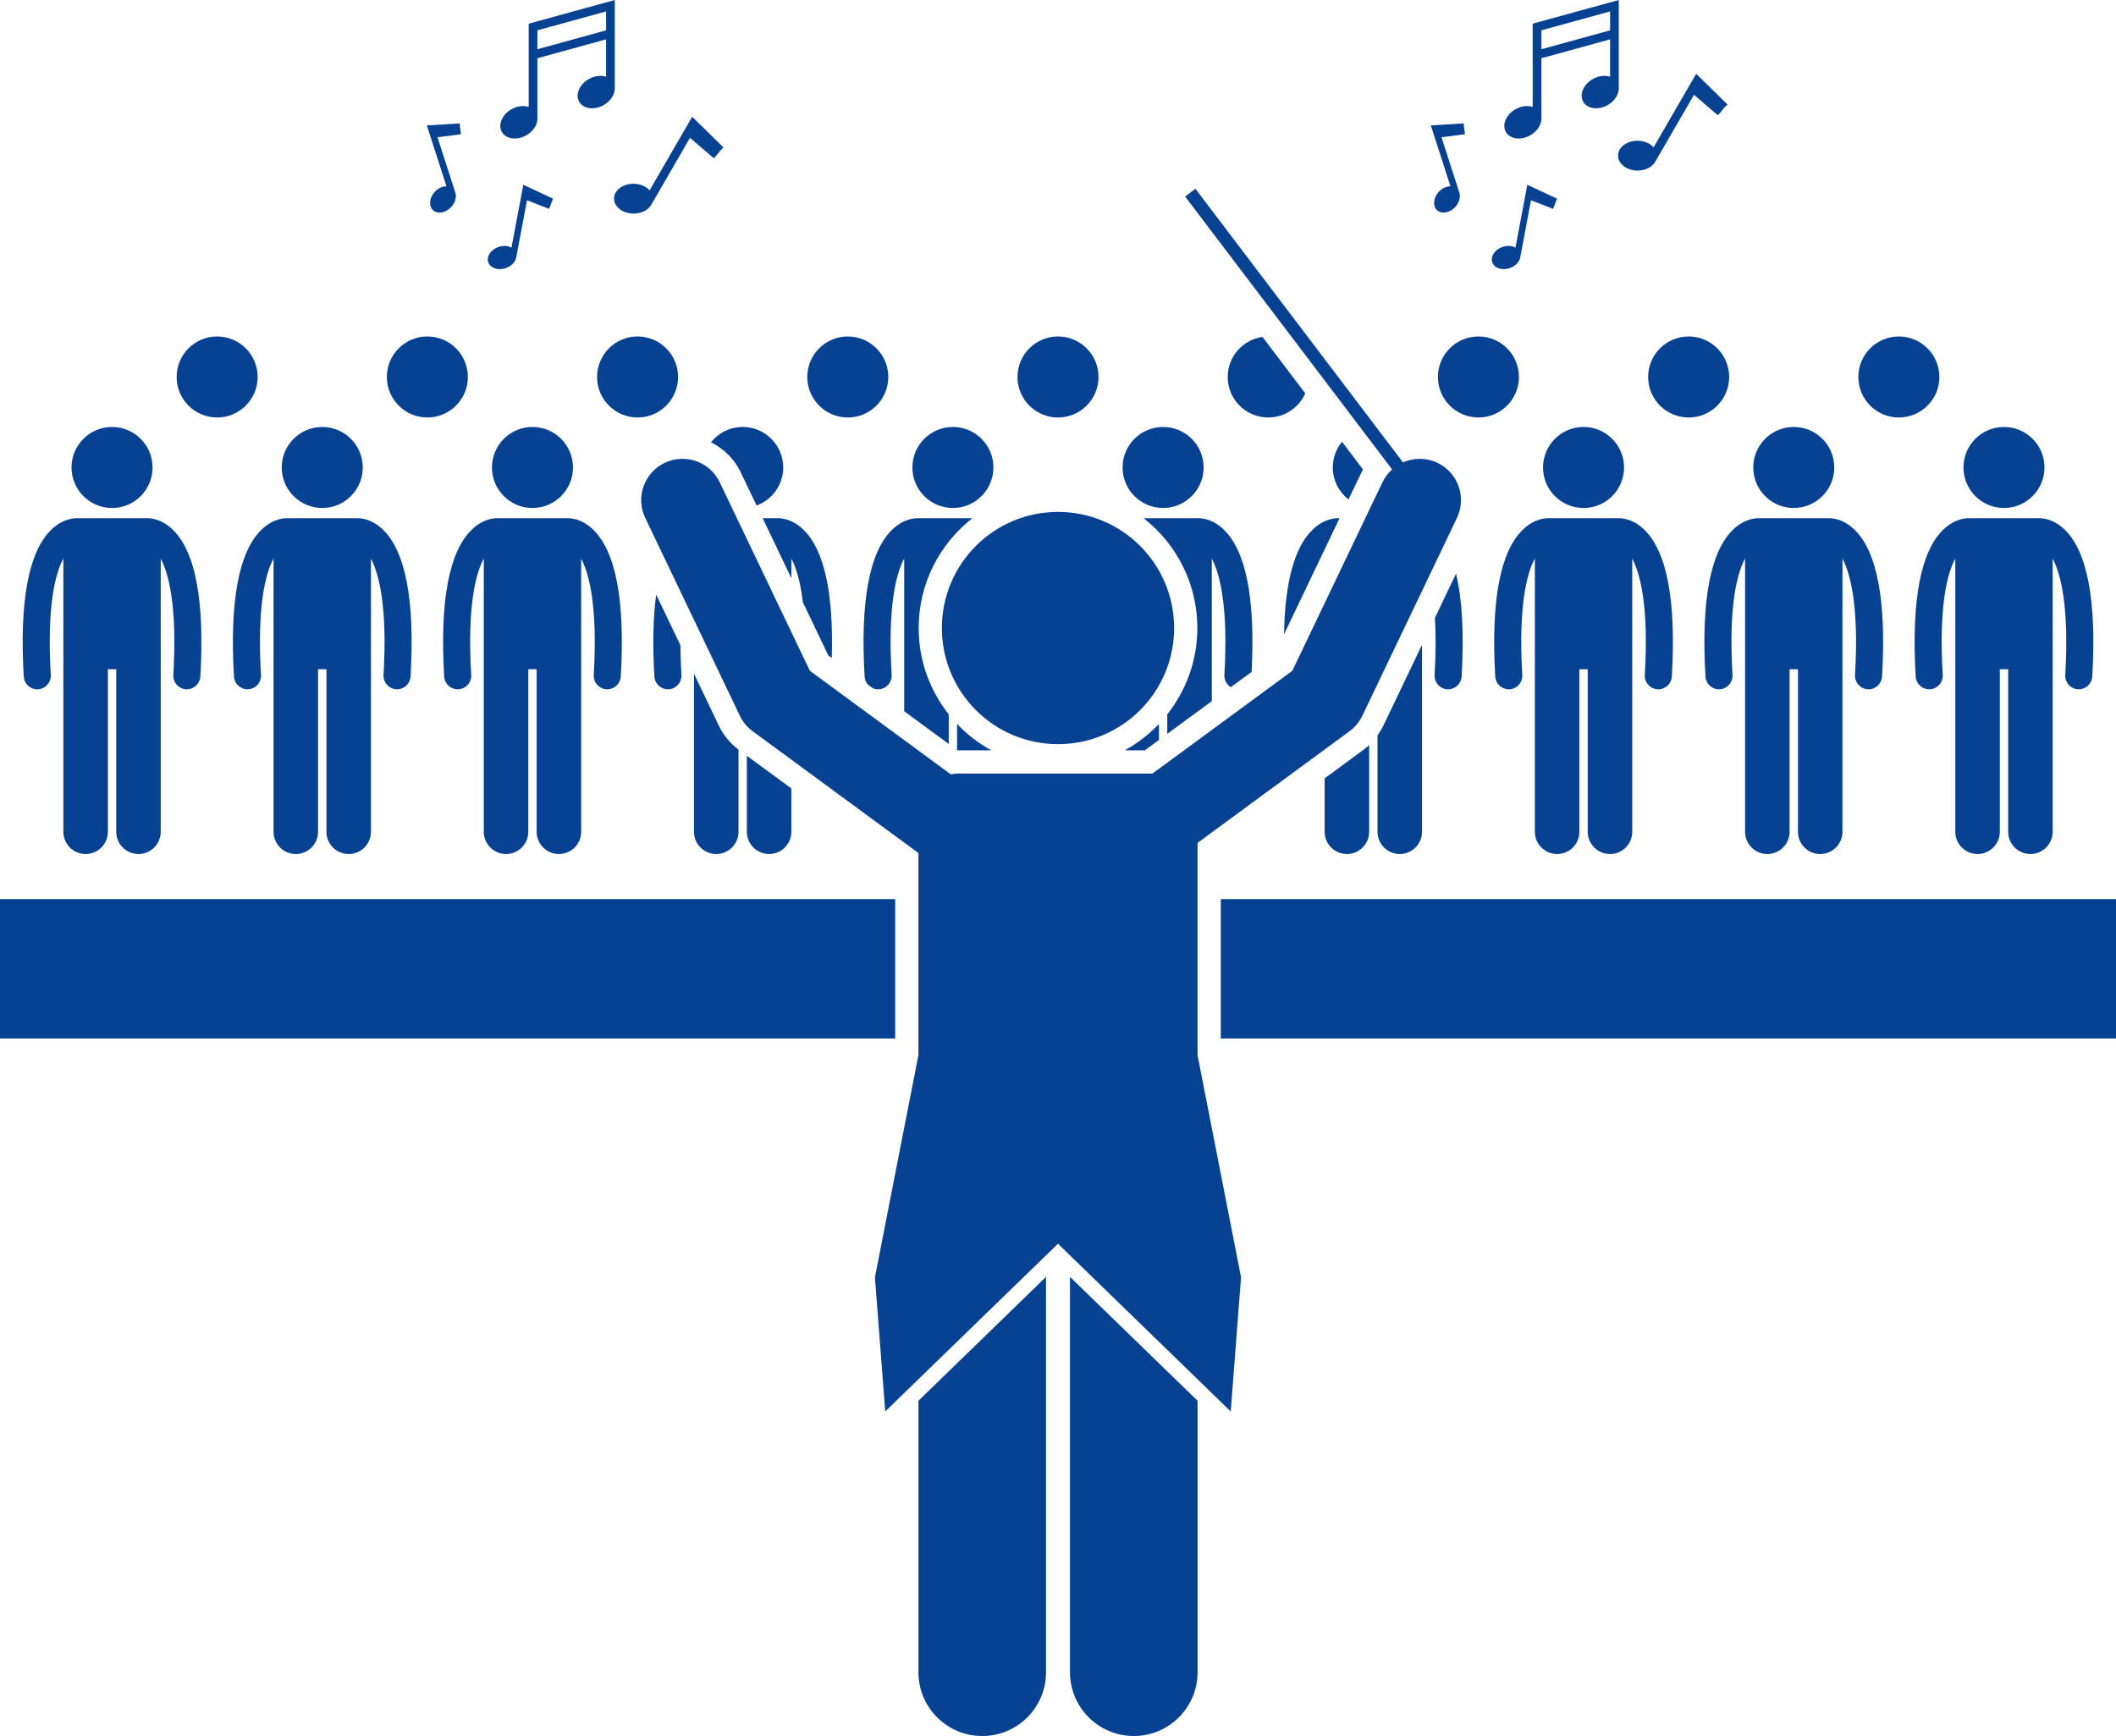 <?xml version="1.0" encoding="UTF-8" standalone="no"?><svg xmlns="http://www.w3.org/2000/svg" xmlns:xlink="http://www.w3.org/1999/xlink" fill="#074292" height="336.4" preserveAspectRatio="xMidYMid meet" version="1" viewBox="0.0 0.0 410.0 336.4" width="410" zoomAndPan="magnify"><g id="change1_1"><path d="M0 174.216H173.454V201.216H0z" fill="inherit"/><path d="M236.546 174.216H410V201.216H236.546z" fill="inherit"/><path d="M117.509,133.551c0.053,0.003,0.104,0.004,0.156,0.004c1.378,0,2.534-1.076,2.616-2.469 c0.861-14.705-0.958-24.301-5.406-28.52c-2.25-2.137-4.434-2.195-5.122-2.152h-13.16c-0.684-0.044-2.869,0.013-5.124,2.152 c-4.448,4.219-6.267,13.815-5.407,28.519c0.082,1.394,1.237,2.47,2.616,2.47c0.052,0,0.104-0.001,0.155-0.004 c1.447-0.085,2.549-1.326,2.466-2.771c-0.783-13.371,0.869-19.643,2.438-22.563v12.147v6.607v34.19 c0,2.383,1.931,4.313,4.313,4.313s4.314-1.931,4.314-4.313v-31.494h1.616v31.494c0,2.383,1.932,4.313,4.313,4.313 c2.382,0,4.314-1.931,4.314-4.313v-34.19v-6.607v-12.126c1.521,2.872,3.222,9.128,2.437,22.541 C114.96,132.225,116.063,133.466,117.509,133.551z" fill="inherit"/><circle cx="103.172" cy="90.577" fill="inherit" r="7.85"/><path d="M153.339,108.237c0.838,1.582,1.728,4.199,2.229,8.464l4.932,10.312l0.665,0.489c0.377-12.682-1.485-21.072-5.559-24.936 c-2.25-2.137-4.434-2.195-5.122-2.152h-2.706l5.561,11.626V108.237z" fill="inherit"/><path d="M126.793,131.085c0.082,1.394,1.237,2.47,2.616,2.47c0.052,0,0.104-0.001,0.156-0.004c1.446-0.085,2.549-1.326,2.466-2.771 c-0.123-2.094-0.179-3.995-0.192-5.755l-4.697-9.821C126.55,119.575,126.429,124.868,126.793,131.085z" fill="inherit"/><path d="M144.712,161.161c0,2.383,1.932,4.313,4.313,4.313c2.382,0,4.314-1.931,4.314-4.313v-8.386l-8.627-6.339V161.161z" fill="inherit"/><path d="M139.297,140.624l-4.829-10.098v30.635c0,2.383,1.931,4.313,4.313,4.313s4.314-1.931,4.314-4.313v-15.92 C141.48,144.034,140.166,142.443,139.297,140.624z" fill="inherit"/><path d="M143.519,91.509l3.077,6.434c3.007-1.1,5.157-3.978,5.157-7.366c0-4.335-3.514-7.85-7.85-7.85 c-2.491,0-4.707,1.164-6.145,2.974C140.231,86.924,142.294,88.943,143.519,91.509z" fill="inherit"/><path d="M185.504,145.385c0.016,0,2.693,0,6.573-0.001c-2.472-1.354-4.706-3.087-6.634-5.114v5.07L185.504,145.385z" fill="inherit"/><path d="M170.14,133.555c0.052,0,0.104-0.001,0.156-0.004c1.447-0.085,2.549-1.326,2.466-2.771 c-0.783-13.371,0.869-19.643,2.438-22.563v12.147v6.607v10.842l8.627,6.339v-5.744c-3.643-4.603-5.826-10.411-5.826-16.723 c0-8.631,4.076-16.324,10.399-21.27h-10.344c-0.684-0.044-2.87,0.013-5.124,2.152c-4.448,4.219-6.267,13.815-5.407,28.519 c0.036,0.608,0.284,1.148,0.657,1.572l0.926,0.68C169.426,133.475,169.774,133.555,170.14,133.555z" fill="inherit"/><circle cx="184.635" cy="90.577" fill="inherit" r="7.85"/><path d="M76.777,133.551c0.053,0.003,0.105,0.004,0.156,0.004c1.378,0,2.534-1.076,2.616-2.469 c0.861-14.705-0.958-24.301-5.406-28.52c-2.25-2.137-4.434-2.195-5.122-2.152h-13.16c-0.684-0.044-2.869,0.013-5.124,2.152 c-4.448,4.219-6.267,13.815-5.407,28.519c0.082,1.394,1.237,2.47,2.616,2.47c0.052,0,0.104-0.001,0.155-0.004 c1.447-0.085,2.549-1.326,2.466-2.771c-0.783-13.371,0.869-19.643,2.438-22.563v12.147v6.607v34.19 c0,2.383,1.931,4.313,4.313,4.313s4.314-1.931,4.314-4.313v-31.494h1.617v31.494c0,2.383,1.932,4.313,4.313,4.313 c2.382,0,4.314-1.931,4.314-4.313v-34.19v-6.607v-12.126c1.521,2.872,3.222,9.128,2.437,22.541 C74.229,132.225,75.332,133.466,76.777,133.551z" fill="inherit"/><circle cx="62.44" cy="90.577" fill="inherit" r="7.85"/><path d="M36.046,133.551c0.053,0.003,0.105,0.004,0.156,0.004c1.378,0,2.534-1.076,2.616-2.469 c0.861-14.705-0.958-24.301-5.406-28.52c-2.25-2.137-4.434-2.195-5.122-2.152h-13.16c-0.684-0.044-2.869,0.013-5.124,2.152 c-4.448,4.219-6.267,13.815-5.407,28.519c0.082,1.394,1.237,2.47,2.616,2.47c0.052,0,0.104-0.001,0.156-0.004 c1.446-0.085,2.549-1.326,2.466-2.771c-0.783-13.371,0.869-19.643,2.438-22.563v12.147v6.607v34.19 c0,2.383,1.931,4.313,4.313,4.313c2.382,0,4.314-1.931,4.314-4.313v-31.494h1.617v31.494c0,2.383,1.932,4.313,4.313,4.313 c2.382,0,4.314-1.931,4.314-4.313v-34.19v-6.607v-12.126c1.521,2.872,3.222,9.128,2.437,22.541 C33.497,132.225,34.6,133.466,36.046,133.551z" fill="inherit"/><circle cx="21.709" cy="90.577" fill="inherit" r="7.85"/><path d="M321.167,133.551c0.053,0.003,0.104,0.004,0.156,0.004c1.378,0,2.534-1.076,2.616-2.469 c0.861-14.705-0.958-24.301-5.406-28.52c-2.25-2.137-4.434-2.195-5.122-2.152h-13.16c-0.684-0.044-2.869,0.013-5.124,2.152 c-4.448,4.219-6.267,13.815-5.407,28.519c0.082,1.394,1.237,2.47,2.616,2.47c0.052,0,0.104-0.001,0.155-0.004 c1.447-0.085,2.549-1.326,2.466-2.771c-0.783-13.371,0.869-19.643,2.438-22.563v12.147v6.607v34.19 c0,2.383,1.931,4.313,4.313,4.313s4.314-1.931,4.314-4.313v-31.494h1.616v31.494c0,2.383,1.932,4.313,4.313,4.313 c2.382,0,4.314-1.931,4.314-4.313v-34.19v-6.607v-12.126c1.521,2.872,3.222,9.128,2.437,22.541 C318.618,132.225,319.721,133.466,321.167,133.551z" fill="inherit"/><circle cx="306.829" cy="90.577" fill="inherit" r="7.85"/><path d="M361.898,133.551c0.053,0.003,0.105,0.004,0.156,0.004c1.378,0,2.534-1.076,2.616-2.469 c0.861-14.705-0.958-24.301-5.406-28.52c-2.25-2.137-4.434-2.195-5.122-2.152h-13.161c-0.684-0.044-2.869,0.013-5.124,2.152 c-4.448,4.219-6.267,13.815-5.407,28.519c0.082,1.394,1.237,2.47,2.616,2.47c0.052,0,0.104-0.001,0.156-0.004 c1.446-0.085,2.549-1.326,2.466-2.771c-0.783-13.371,0.869-19.643,2.438-22.563v12.147v6.607v34.19 c0,2.383,1.931,4.313,4.313,4.313s4.314-1.931,4.314-4.313v-31.494h1.617v31.494c0,2.383,1.932,4.313,4.313,4.313 c2.382,0,4.314-1.931,4.314-4.313v-34.19v-6.607v-12.126c1.521,2.872,3.222,9.128,2.437,22.541 C359.35,132.225,360.452,133.466,361.898,133.551z" fill="inherit"/><circle cx="347.561" cy="90.577" fill="inherit" r="7.85"/><path d="M402.63,133.551c0.053,0.003,0.104,0.004,0.156,0.004c1.378,0,2.534-1.076,2.616-2.469 c0.861-14.705-0.958-24.301-5.406-28.52c-2.25-2.137-4.434-2.195-5.122-2.152h-13.16c-0.684-0.044-2.869,0.013-5.124,2.152 c-4.448,4.219-6.267,13.815-5.407,28.519c0.082,1.394,1.238,2.47,2.616,2.47c0.052,0,0.104-0.001,0.156-0.004 c1.447-0.085,2.549-1.326,2.466-2.771c-0.783-13.371,0.869-19.643,2.438-22.563v12.147v6.607v34.19 c0,2.383,1.931,4.313,4.313,4.313s4.314-1.931,4.314-4.313v-31.494h1.616v31.494c0,2.383,1.932,4.313,4.313,4.313 c2.382,0,4.314-1.931,4.314-4.313v-34.19v-6.607v-12.126c1.521,2.872,3.222,9.128,2.437,22.541 C400.081,132.225,401.184,133.466,402.63,133.551z" fill="inherit"/><circle cx="388.293" cy="90.577" fill="inherit" r="7.85"/><path d="M256.662,150.81v10.351c0,2.383,1.931,4.313,4.313,4.313s4.314-1.931,4.314-4.313v-16.802 c-0.36,0.337-0.739,0.656-1.137,0.948L256.662,150.81z" fill="inherit"/><path d="M266.906,142.483v18.678c0,2.383,1.932,4.313,4.313,4.313c2.382,0,4.314-1.931,4.314-4.313v-34.19v-2.035l-7.504,15.69 C267.716,141.281,267.327,141.893,266.906,142.483z" fill="inherit"/><path d="M259.518,100.414c-0.684-0.044-2.869,0.013-5.124,2.152c-3.559,3.376-5.43,10.205-5.597,20.329l10.753-22.481H259.518z" fill="inherit"/><path d="M277.97,130.779c-0.084,1.447,1.019,2.687,2.465,2.772c0.053,0.003,0.105,0.004,0.156,0.004 c1.378,0,2.534-1.076,2.616-2.469c0.485-8.277,0.12-14.935-1.084-19.926l-4.095,8.561 C278.214,122.723,278.229,126.355,277.97,130.779z" fill="inherit"/><path d="M264.092,90.953l-4.062-5.355c-1.113,1.355-1.782,3.088-1.782,4.979c0,2.522,1.194,4.761,3.043,6.197l2.52-5.268 C263.901,91.318,263.994,91.134,264.092,90.953z" fill="inherit"/><path d="M217.924,145.384c2.389,0,3.903,0,3.903,0l2.731-2.007v-3.108C222.63,142.297,220.396,144.03,217.924,145.384z" fill="inherit"/><path d="M232,121.684c0,6.312-2.183,12.12-5.826,16.722v3.782l8.627-6.339v-8.879v-6.607v-12.126 c1.521,2.872,3.222,9.128,2.437,22.541c-0.057,0.993,0.451,1.879,1.239,2.37l4.042-2.97c0.733-14.186-1.095-23.483-5.45-27.613 c-2.25-2.137-4.434-2.195-5.122-2.152h-10.346C227.924,105.36,232,113.053,232,121.684z" fill="inherit"/><circle cx="225.366" cy="90.577" fill="inherit" r="7.85"/><circle cx="123.537" cy="73.043" fill="inherit" r="7.85"/><circle cx="164.268" cy="73.043" fill="inherit" r="7.85"/><circle cx="205" cy="73.043" fill="inherit" r="7.85"/><circle cx="82.805" cy="73.043" fill="inherit" r="7.85"/><circle cx="42.074" cy="73.043" fill="inherit" r="7.85"/><circle cx="327.195" cy="73.043" fill="inherit" r="7.85"/><circle cx="367.926" cy="73.043" fill="inherit" r="7.85"/><circle cx="286.463" cy="73.043" fill="inherit" r="7.85"/><path d="M237.882,73.043c0,4.335,3.515,7.85,7.85,7.85c3.207,0,5.96-1.925,7.178-4.681l-8.292-10.931 C240.812,65.824,237.882,69.087,237.882,73.043z" fill="inherit"/><path d="M202.683,247.399c-3.186,3.094-17.057,16.563-24.729,24.012v52.594c0,6.83,5.537,12.363,12.363,12.363 c6.828,0,12.365-5.533,12.365-12.363V247.399z" fill="inherit"/><path d="M232.046,163.314l29.444-21.635c1.061-0.778,1.912-1.808,2.479-2.994l18.334-38.333c1.906-3.986,0.221-8.763-3.765-10.669 c-2.197-1.051-4.631-1.006-6.694-0.092l-40.223-53.02l-1.991,1.511l40.107,52.869c-0.759,0.682-1.4,1.519-1.868,2.497 l-17.47,36.525l-27.098,19.911h-37.62c-0.501,0-0.989,0.052-1.463,0.142l-27.293-20.053l-17.469-36.524 c-1.904-3.986-6.681-5.673-10.668-3.766c-3.986,1.906-5.672,6.683-3.766,10.668l18.333,38.333c0.567,1.188,1.419,2.217,2.479,2.996 l32.117,23.598v39.178l-8.425,43.027l2,26l33.47-32.5l33.47,32.5l2-26l-8.423-43.02V163.314z" fill="inherit"/><path d="M207.318,247.4v76.604c0,6.83,5.537,12.363,12.363,12.363c6.828,0,12.365-5.533,12.365-12.363v-52.592L207.318,247.4z" fill="inherit"/><circle cx="205" cy="121.685" fill="inherit" r="22.5"/><path d="M296.977,20.719c-0.969-0.321-2.206-0.193-3.332,0.444c-1.825,1.032-2.663,3.001-1.873,4.398 c0.79,1.397,2.91,1.692,4.734,0.66c1.441-0.815,2.263-2.214,2.157-3.455V11.286l13.309-3.66v7.242 c-0.97-0.324-2.211-0.197-3.34,0.442c-1.825,1.032-2.663,3.001-1.873,4.398c0.79,1.397,2.91,1.692,4.734,0.66 c1.321-0.747,2.121-1.985,2.165-3.141h0.001v-0.029c0.001-0.054,0.002-0.108,0-0.162V0l-16.683,4.588V20.719z M298.664,5.874 l13.309-3.66v3.663l-13.309,3.66V5.874z" fill="inherit"/><path d="M289.141,50.815c0.387,1.136,1.903,1.646,3.387,1.141c1.172-0.399,1.969-1.313,2.064-2.239l2.059-10.911l4.275,1.661 l0.457-1.176l-0.029-0.011l0.362-0.772l-5.781-2.705l-2.298,12.177c-0.667-0.37-1.594-0.448-2.509-0.136 C289.644,48.349,288.754,49.679,289.141,50.815z" fill="inherit"/><path d="M328.654,14.291l-8.252,14.259c-0.674-0.759-1.801-1.264-3.087-1.277c-2.084-0.02-3.785,1.256-3.801,2.851 s1.661,2.904,3.745,2.925c1.646,0.016,3.049-0.778,3.576-1.898l7.394-12.777l4.63,3.969l1.091-1.273l-0.031-0.027l0.794-0.809 L328.654,14.291z" fill="inherit"/><path d="M278.448,40.73c0.882,0.813,2.458,0.537,3.52-0.616c0.839-0.911,1.103-2.095,0.743-2.953l-3.405-10.569l4.549-0.584 l-0.161-1.251l-0.031,0.004l-0.052-0.851l-6.371,0.386l3.799,11.795c-0.763-0.006-1.614,0.368-2.269,1.08 C277.711,38.324,277.565,39.917,278.448,40.73z" fill="inherit"/><path d="M102.442,20.719c-0.969-0.321-2.206-0.193-3.332,0.444c-1.825,1.032-2.663,3.001-1.873,4.398s2.91,1.692,4.734,0.66 c1.441-0.815,2.263-2.214,2.157-3.455V11.286l13.308-3.66v7.242c-0.97-0.324-2.211-0.197-3.34,0.442 c-1.825,1.032-2.663,3.001-1.873,4.398c0.79,1.397,2.91,1.692,4.734,0.66c1.321-0.747,2.121-1.985,2.165-3.141h0.001v-0.029 c0.002-0.054,0.002-0.108,0-0.162V0l-16.682,4.588V20.719z M104.129,5.874l13.308-3.66v3.663l-13.308,3.66V5.874z" fill="inherit"/><path d="M94.606,50.815c0.387,1.136,1.903,1.646,3.387,1.141c1.172-0.399,1.97-1.313,2.064-2.239l2.059-10.911l4.275,1.661 l0.457-1.176l-0.029-0.011l0.362-0.772l-5.781-2.705l-2.298,12.177c-0.667-0.37-1.594-0.448-2.509-0.136 C95.108,48.349,94.219,49.679,94.606,50.815z" fill="inherit"/><path d="M134.119,22.625l-8.252,14.259c-0.674-0.759-1.802-1.264-3.087-1.277c-2.084-0.02-3.785,1.256-3.801,2.851 s1.661,2.904,3.745,2.925c1.646,0.016,3.049-0.778,3.576-1.898l7.395-12.777l4.63,3.969l1.091-1.273l-0.031-0.027l0.794-0.809 L134.119,22.625z" fill="inherit"/><path d="M89.16,24.758l-0.031,0.004l-0.051-0.851l-6.371,0.386l3.799,11.795c-0.763-0.006-1.614,0.368-2.269,1.08 c-1.062,1.153-1.207,2.746-0.325,3.559c0.882,0.813,2.459,0.537,3.52-0.616c0.839-0.911,1.103-2.095,0.743-2.953l-3.405-10.569 l4.549-0.584L89.16,24.758z" fill="inherit"/></g></svg>